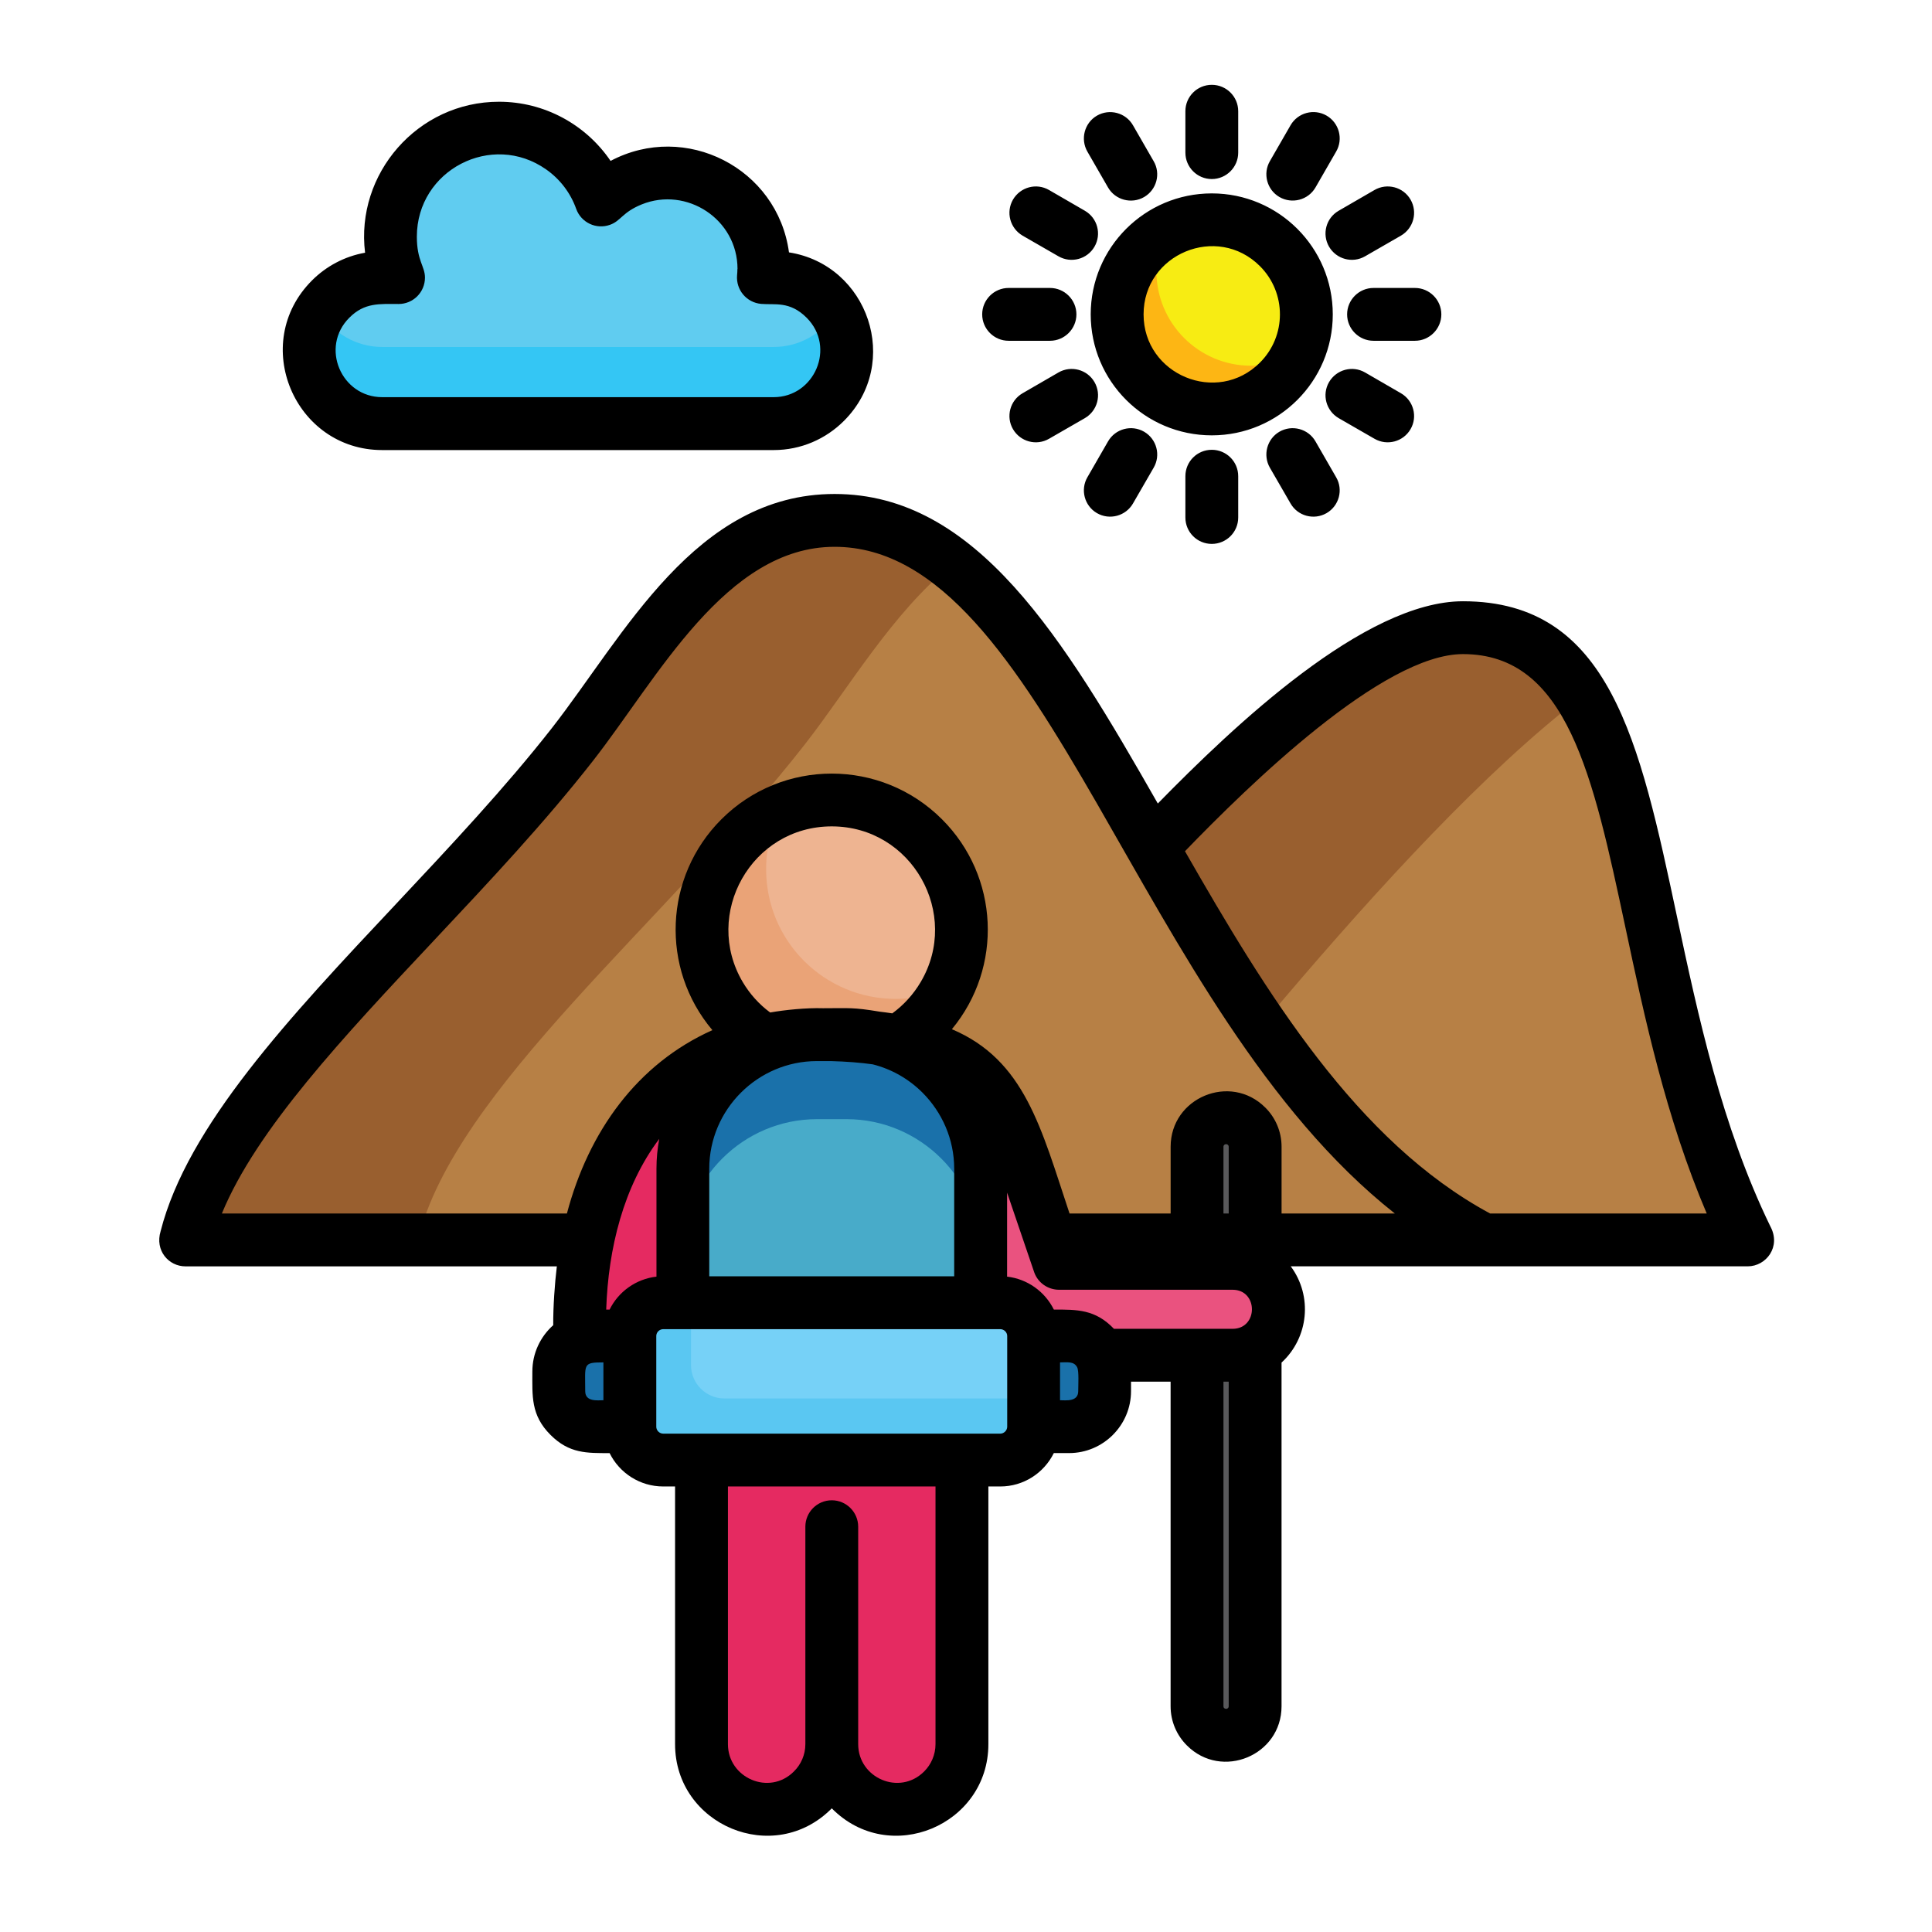 <svg id="Layer_1" enable-background="new 0 0 512 512" viewBox="0 0 512 512" xmlns="http://www.w3.org/2000/svg"><g clip-rule="evenodd" fill-rule="evenodd"><path d="m215.67 328.57h247.49c-35.55-72.54-21.8-162.23-75.46-162.23-48.58 0-149.61 139.86-172.03 162.23z" fill="#995f2f"/><path d="m286.45 328.57h176.71c-25.74-52.47-25.65-113.92-43.97-143.91-50.76 38.68-115.37 126.59-132.74 143.91z" fill="#b78045"/><path d="m393.2 328.57h-344.04c9.69-39.85 65.93-84.42 102.53-131.3 17.69-22.65 36.48-59.36 69.48-59.36 67.55 0 88.21 147.26 172.03 190.66z" fill="#995f2f"/><path d="m393.2 328.57h-282.44c9.72-39.85 65.93-84.42 102.53-131.3 11.4-14.57 23.24-34.98 39-47.65 45.36 35.68 71.46 142.97 140.91 178.95z" fill="#b78045"/><path d="m132.24 33.93c12.47 0 23.07 7.97 27.04 19.08 4.59-4.45 10.83-7.17 17.69-7.17 15 0 26.67 12.84 25.34 27.72h2.72c10.66 0 19.36 8.7 19.36 19.33 0 10.66-8.7 19.36-19.36 19.36h-103.74c-10.63 0-19.33-8.7-19.33-19.36 0-10.63 8.7-19.33 19.33-19.33h4.34c-7.63-18.68 6.03-39.63 26.61-39.63z" fill="#34c6f4"/><path d="m132.24 33.93c12.47 0 23.07 7.97 27.04 19.08 4.59-4.45 10.83-7.17 17.69-7.17 15 0 26.67 12.84 25.34 27.72h2.72c6.94 0 13.04 3.69 16.47 9.18-3.43 5.53-9.52 9.21-16.47 9.21h-103.74c-6.92 0-13.01-3.68-16.44-9.21 3.43-5.5 9.52-9.18 16.44-9.18h4.34c-7.63-18.68 6.03-39.63 26.61-39.63z" fill="#60ccf0"/><path d="m321.14 58.25c13.83 0 25.06 11.2 25.06 25.06 0 13.83-11.23 25.06-25.06 25.06-13.86 0-25.09-11.23-25.09-25.06.01-13.86 11.23-25.06 25.09-25.06z" fill="#fdb614"/><path d="m321.14 58.25c13.83 0 25.06 11.2 25.06 25.06 0 3.66-.79 7.14-2.21 10.29-3.66 2.1-7.94 3.32-12.47 3.32-13.83 0-25.06-11.23-25.06-25.09 0-3.66.79-7.14 2.21-10.26 3.66-2.13 7.91-3.32 12.47-3.32z" fill="#f7ec13"/></g><path d="m317.23 303.9c0-4.25 3.46-7.71 7.71-7.71 4.22 0 7.68 3.46 7.68 7.71v148.25c0 4.25-3.46 7.71-7.68 7.71-4.25 0-7.71-3.46-7.71-7.71z" fill="#59595b"/><path clip-rule="evenodd" d="m220.43 212c18.96 0 34.36 15.39 34.36 34.36 0 18.99-15.39 34.36-34.36 34.36-18.99 0-34.36-15.36-34.36-34.36 0-18.96 15.37-34.36 34.36-34.36z" fill="#eaa377" fill-rule="evenodd"/><path clip-rule="evenodd" d="m220.43 212c18.96 0 34.36 15.39 34.36 34.36 0 5.58-1.36 10.86-3.71 15.53-4.2 1.84-8.84 2.83-13.69 2.83-18.99 0-34.36-15.36-34.36-34.36 0-5.58 1.33-10.86 3.69-15.51 4.19-1.83 8.83-2.85 13.71-2.85z" fill="#eeb491" fill-rule="evenodd"/><path d="m254.93 462.22c0 9.47-7.77 17.23-17.26 17.23-9.47 0-17.23-7.77-17.23-17.23 0 9.47-7.77 17.23-17.26 17.23-9.5 0-17.26-7.77-17.26-17.23v-86.17c-12.42-.62-32.29-1.96-32.29-25.17 0-47.14 25.97-77.47 65.34-76.71 49.07.94 47.51 22.14 61.68 60.63h46.01c6.75 0 12.19 5.44 12.19 12.19 0 6.72-5.44 12.16-12.19 12.16h-56.13v-.03c-11.17 0-12.81-12.67-15.59-20.98v124.08z" fill="#e52a61"/><path d="m191.86 279.67c8.02-3.6 17.15-5.78 27.1-5.5 49.29 1.42 47.51 22.14 61.68 60.63h46.01c6.75 0 12.19 5.44 12.19 12.19 0 6.72-5.44 12.16-12.19 12.16h-56.13v-.03c-11.17 0-12.81-12.67-15.59-20.98v33.82c-34.53-17.77-59.08-52.01-63.07-92.29z" fill="#ea527f"/><path clip-rule="evenodd" d="m216.49 274.17h7.88c19.53 0 35.52 15.99 35.52 35.52v35.52h-78.92v-35.52c0-19.53 15.96-35.52 35.52-35.52z" fill="#1a71aa" fill-rule="evenodd"/><path clip-rule="evenodd" d="m259.89 332.11v13.1h-78.92v-13.1c0-19.53 15.96-35.52 35.52-35.52h7.88c19.53 0 35.52 15.99 35.52 35.52z" fill="#48abc9" fill-rule="evenodd"/><path clip-rule="evenodd" d="m166.91 378.09h-9.41c-5.19 0-9.41-4.22-9.41-9.41v-5.22c0-5.19 4.22-9.41 9.41-9.41h9.41z" fill="#1a71aa" fill-rule="evenodd"/><path clip-rule="evenodd" d="m273.92 378.09h9.41c5.19 0 9.41-4.22 9.41-9.41v-5.22c0-5.19-4.22-9.41-9.41-9.41h-9.41z" fill="#1a71aa" fill-rule="evenodd"/><path clip-rule="evenodd" d="m175.76 386.93h89.32c4.88 0 8.84-4 8.84-8.84v-24.04c0-4.88-3.97-8.84-8.84-8.84h-89.32c-4.88 0-8.84 3.97-8.84 8.84v24.04c-.01 4.84 3.96 8.84 8.84 8.84z" fill="#5ac7f2" fill-rule="evenodd"/><path clip-rule="evenodd" d="m273.92 370.6v-16.55c0-4.88-3.97-8.84-8.84-8.84h-81.95v16.58c0 4.85 3.97 8.82 8.84 8.82h81.95z" fill="#76d1f7" fill-rule="evenodd"/><path d="m175.76 379.93h89.32c.99 0 1.84-.85 1.84-1.84v-24.04c0-.99-.85-1.81-1.84-1.81h-89.32c-.99 0-1.84.82-1.84 1.81v24.04c-.01.99.84 1.84 1.84 1.84zm89.32 14h-3.15v68.29c0 21.43-26.16 32.54-41.5 17.01-15.36 15.53-41.53 4.42-41.53-17.01v-68.29h-3.15c-6.15 0-11.57-3.54-14.2-8.84-6.04 0-10.69.14-15.65-4.82-5.27-5.24-4.82-10.35-4.82-16.81 0-4.85 2.13-9.24 5.53-12.27-.03-4.82.4-11.08.96-15.59h-98.41c-4.48 0-8.14-4.2-6.6-9.3 7.09-27.86 34.1-56.64 62.39-86.74 14.34-15.28 29.03-30.93 41.27-46.57 19.28-24.69 38.04-62.08 74.95-62.08 37.59 0 60.63 38.15 85.66 82.03 20.13-20.55 54.82-53.6 80.87-53.6 38.92 0 46.8 36.96 56.72 83.59 5.56 26.08 11.82 55.45 24.72 82.03 2.95 5.41-1.08 10.63-5.98 10.63h-121.1c5.84 7.88 4.76 18.88-2.44 25.51v91.08c0 13.04-15.85 19.62-25.09 10.37-2.66-2.66-4.31-6.32-4.31-10.37v-86.03h-10.49v2.52c0 9.04-7.37 16.41-16.41 16.41h-4.05c-2.63 5.31-8.04 8.85-14.19 8.85zm-17.15 0h-55.02v68.29c0 8.96 10.97 13.78 17.49 7.23 1.87-1.84 3.03-4.42 3.03-7.23v-57.63c0-3.85 3.12-7 7-7 3.86 0 7 3.15 7 7v57.63c0 8.96 10.94 13.78 17.49 7.23 1.84-1.84 3-4.42 3-7.23v-68.29zm-88.02-22.85v-10.03c-5.56 0-4.82.4-4.82 7.63 0 2.89 3.32 2.4 4.82 2.4zm1.64-24.03c2.35-4.76 7-8.11 12.42-8.73v-28.6c0-2.72.26-5.36.74-7.91-9.5 12.61-13.52 29.08-14.06 45.24zm105.34-8.73c5.39.62 10.03 3.97 12.39 8.73 6.18 0 10.97-.08 15.93 5.1h31.44c6.83 0 6.83-10.35 0-10.35h-46.01c-2.83 0-5.53-1.76-6.55-4.59l-7.2-21.15zm14.03 32.76c1.5 0 4.82.48 4.82-2.41 0-1.56.23-5.36-.28-6.32-.85-1.67-2.69-1.3-4.54-1.3zm-62.81-103.89c6.97 0 7.82-.28 15.02.91 1.13.14 2.24.28 3.34.45 3.03-2.21 5.58-5.02 7.51-8.28 10.69-18.03-2.27-41.27-23.56-41.27-21.32 0-34.24 23.24-23.58 41.27 1.87 3.15 4.34 5.9 7.26 8.05 3.97-.7 9.7-1.27 14.01-1.13zm2.06 14.01h-3.69c-15.68 0-28.52 12.84-28.52 28.52v28.52h64.91v-28.52c0-7.85-3.23-14.97-8.39-20.15-3.6-3.6-8.14-6.24-13.21-7.51-3.3-.46-6.99-.75-11.1-.86zm-69.93 40.39c5.73-21.69 18.6-39.66 38.55-48.59-13.83-16.38-12.84-40.65 2.38-55.87 16.16-16.16 42.32-16.16 58.48 0 15.14 15.11 16.21 39.2 2.61 55.62 19.36 8.22 23.64 26.25 31.18 48.84h26.79v-17.69c0-13.04 15.85-19.62 25.09-10.38 2.66 2.64 4.31 6.32 4.31 10.38v17.69h30.02c-68.4-53.94-92.49-176.68-148.48-176.68-28.83 0-46.86 34.75-63.98 56.66-12.73 16.3-27.58 32.12-42.07 47.54-24.07 25.63-47.17 50.23-56.32 72.48zm175.38 44.56h-1.39v86.03c0 .91 1.39.91 1.39 0zm0-44.56v-17.69c0-.91-1.39-.91-1.39 0v17.69zm-37.44-281.39c-1.93-3.34-.79-7.63 2.52-9.55 3.34-1.93 7.63-.79 9.55 2.55l5.47 9.5c1.96 3.32.79 7.6-2.52 9.52-3.34 1.93-7.63.79-9.55-2.52zm25.96-10.72c0-3.88 3.12-7 7-7 3.86 0 7 3.12 7 7v10.97c0 3.85-3.15 7-7 7-3.88 0-7-3.15-7-7zm0 96.72c0-3.88 3.12-7 7-7 3.86 0 7 3.12 7 7v10.94c0 3.88-3.15 7-7 7-3.88 0-7-3.12-7-7zm-13.89 7.23c-1.93 3.34-6.21 4.48-9.55 2.55-3.32-1.93-4.45-6.21-2.52-9.52l5.47-9.5c1.93-3.34 6.21-4.48 9.55-2.55 3.32 1.93 4.48 6.21 2.52 9.55zm48.36-83.74c-1.93 3.32-6.21 4.45-9.55 2.52-3.32-1.93-4.45-6.21-2.52-9.52l5.47-9.5c1.93-3.34 6.21-4.48 9.55-2.55 3.32 1.93 4.48 6.21 2.52 9.55zm-70.61 66.59c-3.34 1.93-7.6.79-9.55-2.55-1.93-3.32-.79-7.6 2.55-9.52l9.5-5.5c3.34-1.93 7.63-.79 9.55 2.55 1.93 3.34.79 7.6-2.55 9.55zm83.76-48.36c-3.34 1.93-7.6.79-9.55-2.55-1.93-3.34-.79-7.6 2.55-9.52l9.5-5.5c3.34-1.93 7.63-.79 9.55 2.55 1.93 3.34.79 7.6-2.55 9.55zm-94.47 22.39c-3.86 0-7-3.15-7-7 0-3.86 3.15-7 7-7h10.97c3.86 0 7 3.15 7 7s-3.15 7-7 7zm96.71 0c-3.86 0-7-3.15-7-7 0-3.86 3.15-7 7-7h10.97c3.86 0 7 3.15 7 7s-3.15 7-7 7zm-93-27.86c-3.34-1.96-4.48-6.21-2.55-9.55 1.96-3.34 6.21-4.48 9.55-2.55l9.5 5.5c3.34 1.93 4.48 6.18 2.55 9.52s-6.21 4.48-9.55 2.55zm83.76 48.36c-3.34-1.96-4.48-6.21-2.55-9.55 1.96-3.34 6.21-4.48 9.55-2.55l9.5 5.5c3.34 1.93 4.48 6.21 2.55 9.52-1.93 3.34-6.21 4.48-9.55 2.55zm-18.22 13.15c-1.93-3.34-.79-7.63 2.52-9.55 3.34-1.93 7.63-.79 9.55 2.55l5.47 9.5c1.96 3.32.79 7.6-2.52 9.52-3.34 1.93-7.63.79-9.55-2.55zm-15.4-72.71c17.69 0 32.06 14.34 32.06 32.06s-14.37 32.06-32.06 32.06c-17.72 0-32.09-14.34-32.09-32.06s14.38-32.06 32.09-32.06zm12.76 19.28c-11.34-11.34-30.84-3.26-30.84 12.78s19.5 24.12 30.84 12.78c7.06-7.05 7.06-18.5 0-25.56zm-201.66-43.57c12.02 0 22.99 6.01 29.57 15.68 19.84-10.52 44.25 1.9 47.28 24.24 21 3.29 29.93 29.28 14.57 44.65-4.79 4.79-11.37 7.74-18.62 7.74h-103.75c-23.22 0-35.26-28.29-18.6-44.96 3.74-3.74 8.62-6.38 14.06-7.34-2.58-20.88 13.89-40.01 35.49-40.01zm12.5 17.94c-14.37-10.12-34.27.14-34.27 17.83 0 6.38 2.15 7.82 2.15 10.83 0 3.88-3.12 7-7 7-5.02 0-8.99-.43-13.04 3.63-7.85 7.85-2.1 21.06 8.7 21.06h103.75c10.8 0 16.58-13.21 8.73-21.06-4.48-4.48-8.45-3.34-12.05-3.66-3.86-.34-6.69-3.71-6.38-7.57.06-.57.09-1.11.09-1.67h.03c0-13.21-13.49-21.94-25.4-17.12-5.16 2.1-5.5 4.39-8.42 5.41-3.63 1.3-7.63-.6-8.93-4.22-1.52-4.28-4.33-7.91-7.96-10.46zm169.29 180.68c21.49 37.53 45.5 76.96 80.87 96.01h57.4c-10.83-25.43-16.47-51.93-21.54-75.77-8.62-40.42-15.45-72.48-43.06-72.48-21.26 0-56.83 34.81-73.67 52.24z"/></svg>